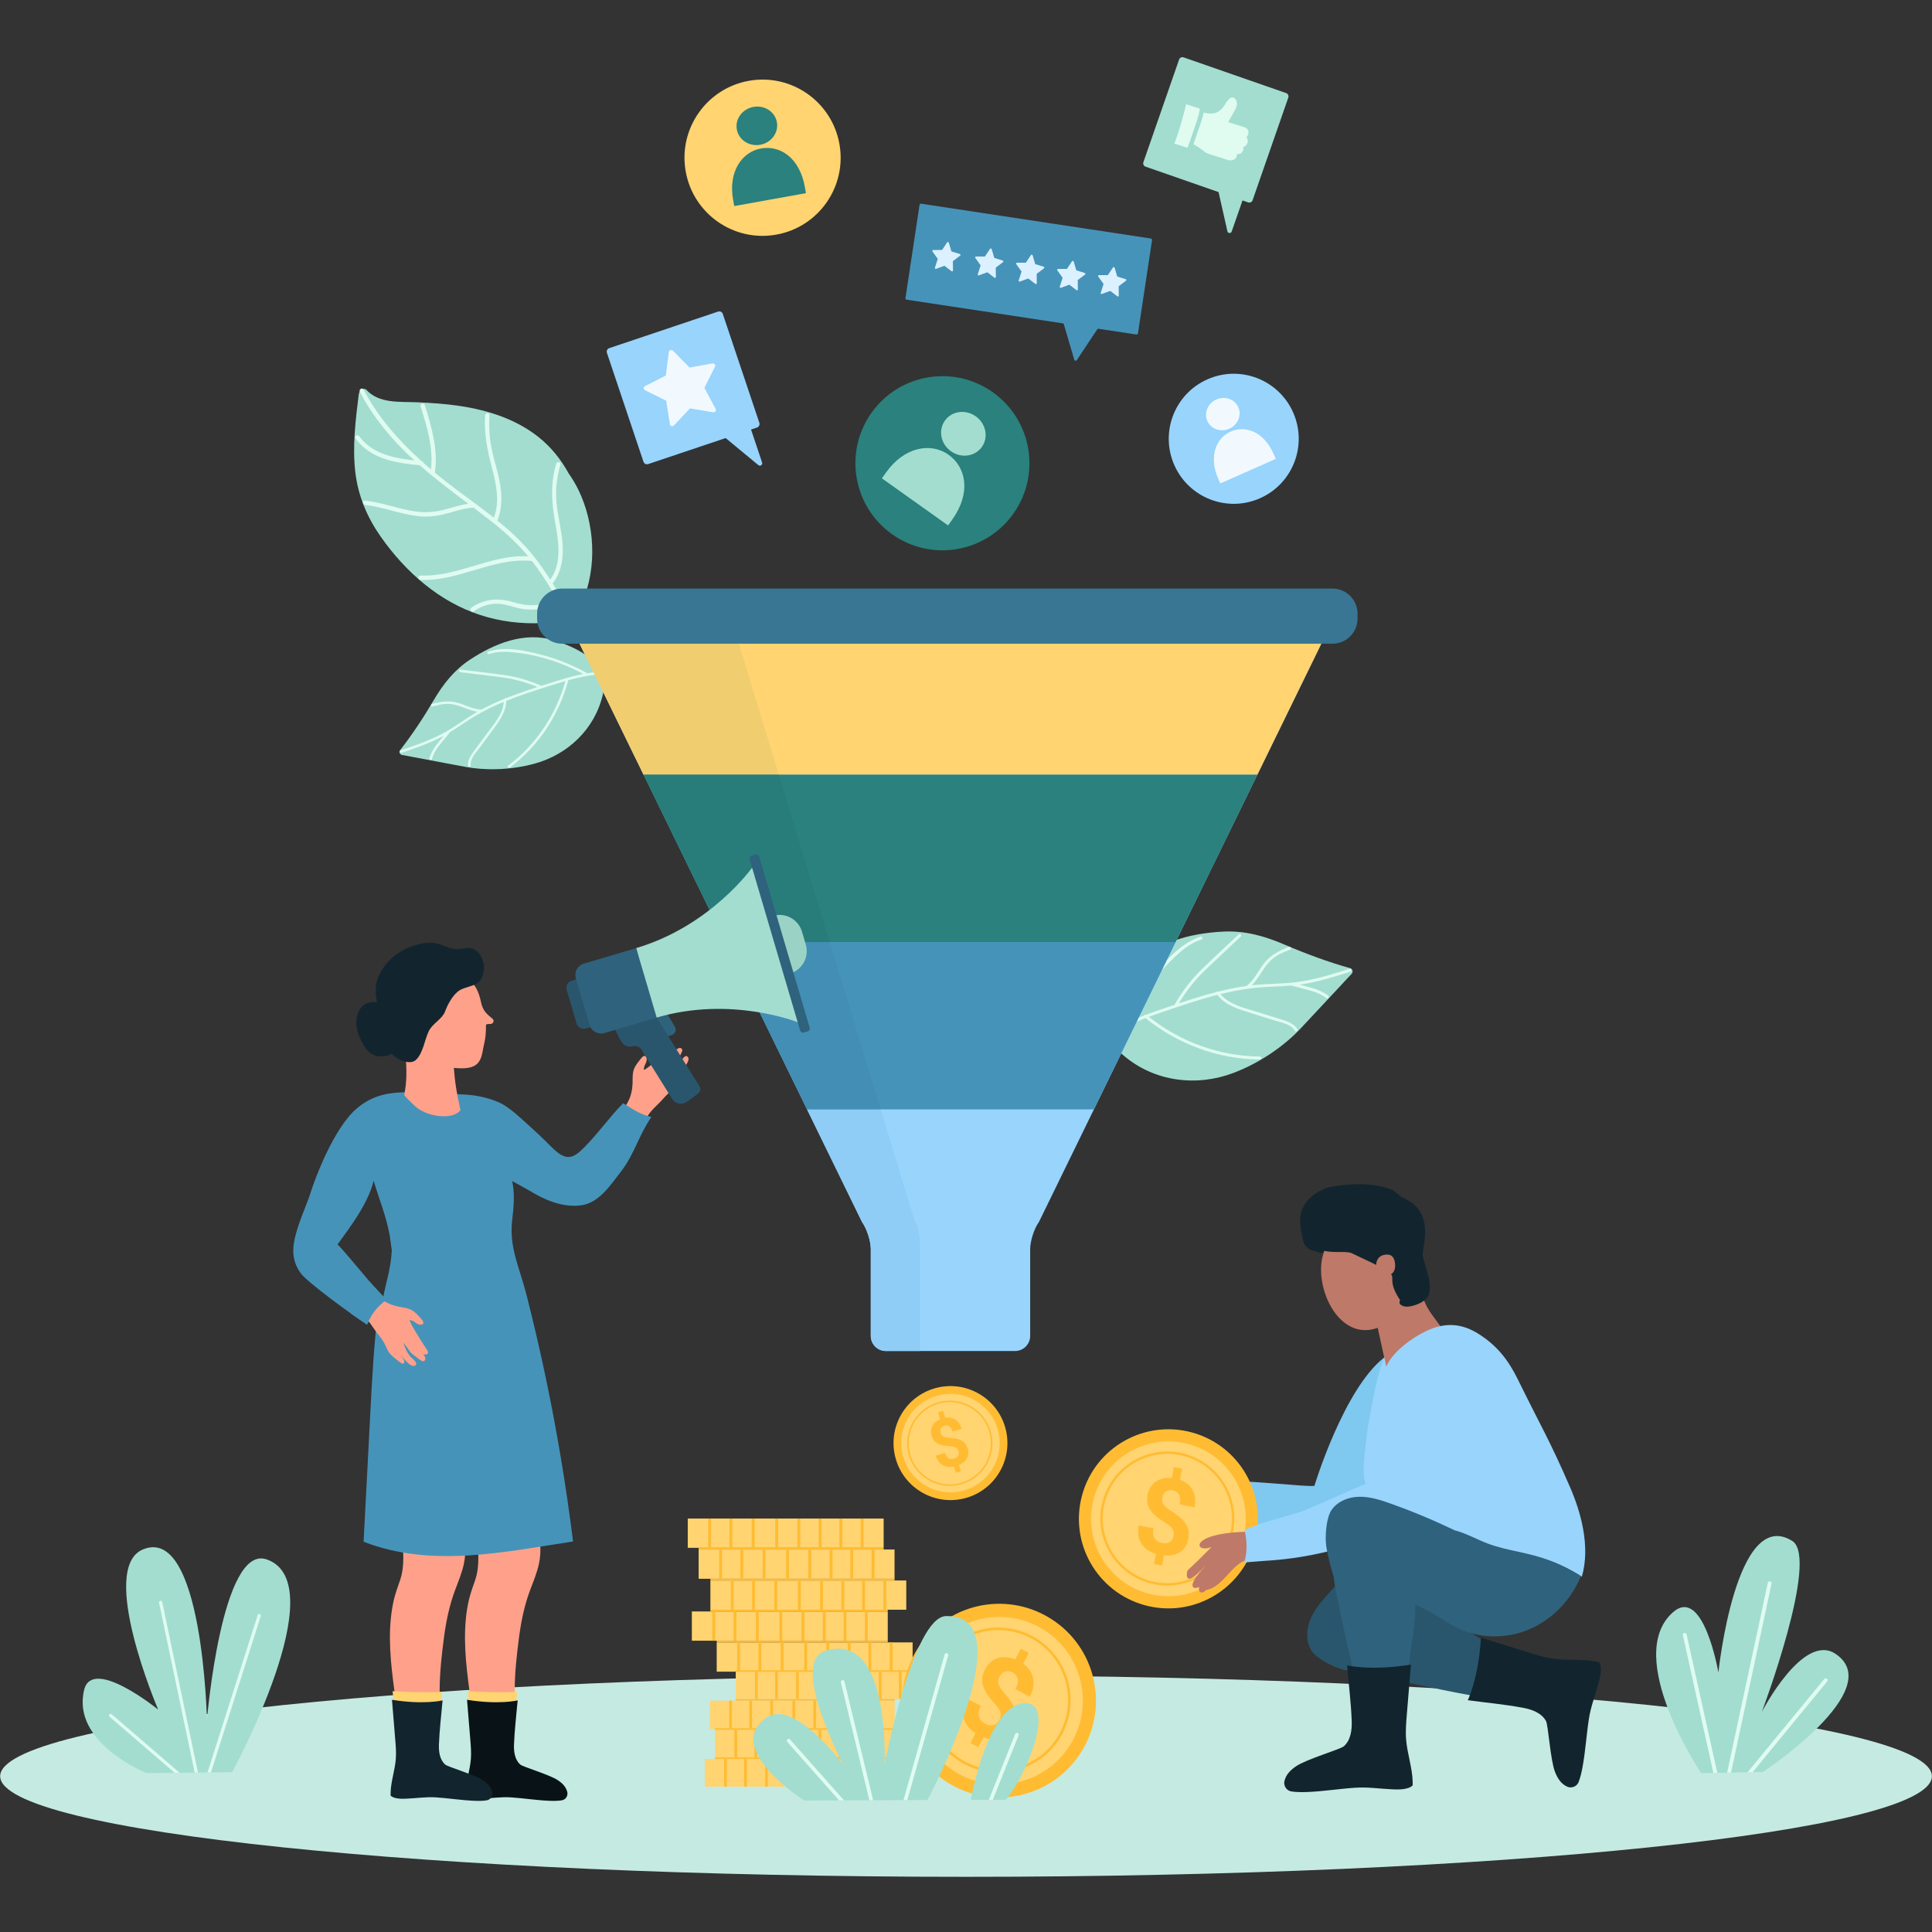 <svg xmlns="http://www.w3.org/2000/svg" xmlns:xlink="http://www.w3.org/1999/xlink" width="500" viewBox="0 0 375 375" height="500" preserveAspectRatio="xMidYMid meet"><rect x="0" y="0" width="375" height="375" fill="#333333" stroke="none"/><defs><clipPath id="c26fb13226"><path d="M 0.031 325 L 374.977 325 L 374.977 364.266 L 0.031 364.266 Z M 0.031 325 " clip-rule="nonzero"></path></clipPath><clipPath id="5745744b46"><path d="M 221 11.016 L 251 11.016 L 251 46 L 221 46 Z M 221 11.016 " clip-rule="nonzero"></path></clipPath></defs><g clip-path="url(#c26fb13226)"><path fill="#c5eae2" d="M 0.031 344.762 C 0.031 355.551 83.965 364.289 187.5 364.289 C 291.039 364.289 374.977 355.551 374.977 344.762 C 374.977 333.977 291.039 325.23 187.5 325.23 C 83.965 325.23 0.031 333.977 0.031 344.762 " fill-opacity="1" fill-rule="nonzero"></path></g><path fill="#a2ddd0" d="M 330.211 344.164 C 330.211 344.164 314.996 321.609 324.691 312.965 C 330.637 307.664 333.539 324.633 333.539 324.633 C 333.539 324.633 336.91 292.258 347.867 299.09 C 353.219 302.426 341.969 332.285 341.969 332.285 C 341.969 332.285 349.969 316.762 356.293 321.023 C 366.5 327.906 342.18 343.938 342.18 343.938 L 330.211 344.164 " fill-opacity="1" fill-rule="nonzero"></path><path fill="#e0fbf0" d="M 335.996 344.055 L 343.859 307.383 C 343.906 307.184 343.773 306.984 343.57 306.934 C 343.371 306.898 343.172 307.023 343.129 307.227 L 335.23 344.066 L 335.996 344.055 " fill-opacity="1" fill-rule="nonzero"></path><path fill="#e0fbf0" d="M 340.184 343.98 L 354.66 326.367 C 354.793 326.207 354.773 325.977 354.609 325.848 C 354.449 325.711 354.211 325.734 354.086 325.895 L 339.195 344 L 340.184 343.98 " fill-opacity="1" fill-rule="nonzero"></path><path fill="#e0fbf0" d="M 333.324 344.109 L 327.371 317.242 C 327.328 317.039 327.133 316.914 326.926 316.957 C 326.723 316.996 326.594 317.199 326.645 317.406 L 332.562 344.121 L 333.324 344.109 " fill-opacity="1" fill-rule="nonzero"></path><path fill="#a2ddd0" d="M 45.059 343.973 C 45.059 343.973 65.055 307.348 51.781 302.684 C 43.016 299.605 40.164 333.867 40.164 333.867 C 40.164 333.867 39.379 295.883 27.746 300.742 C 18.961 304.406 30.695 331.824 30.695 331.824 C 30.695 331.824 17.949 321.48 16.34 327.98 C 13.785 338.305 28.453 344.164 28.453 344.164 L 45.059 343.973 " fill-opacity="1" fill-rule="nonzero"></path><path fill="#e0fbf0" d="M 40.949 344.023 L 50.621 313.668 C 50.676 313.5 50.586 313.324 50.418 313.27 C 50.25 313.219 50.07 313.305 50.02 313.473 L 40.273 344.031 L 40.949 344.023 " fill-opacity="1" fill-rule="nonzero"></path><path fill="#e0fbf0" d="M 38.43 344.051 L 31.492 310.961 C 31.457 310.789 31.285 310.68 31.117 310.715 C 30.945 310.75 30.836 310.922 30.871 311.09 L 37.781 344.055 L 38.43 344.051 " fill-opacity="1" fill-rule="nonzero"></path><path fill="#e0fbf0" d="M 34.859 344.094 L 21.684 332.738 C 21.547 332.625 21.348 332.641 21.234 332.773 C 21.121 332.906 21.133 333.109 21.266 333.219 L 33.898 344.102 L 34.859 344.094 " fill-opacity="1" fill-rule="nonzero"></path><path fill="#98d4fc" d="M 139.391 60.473 L 118.254 67.574 C 117.879 67.699 117.676 68.105 117.801 68.48 L 124.898 89.629 C 125.023 90.008 125.434 90.207 125.809 90.078 L 140.848 85.027 L 147.195 90.277 C 147.555 90.57 148.07 90.215 147.926 89.777 L 145.777 83.371 L 146.938 82.984 C 147.312 82.852 147.516 82.449 147.391 82.07 L 140.293 60.922 C 140.168 60.547 139.762 60.348 139.391 60.473 " fill-opacity="1" fill-rule="nonzero"></path><path fill="#f1f9ff" d="M 138.301 70.543 L 133.836 71.344 L 130.605 68.047 C 130.363 67.801 129.867 67.969 129.82 68.312 L 129.234 72.887 L 125.191 74.949 C 124.859 75.117 124.855 75.578 125.184 75.738 L 129.309 77.77 L 130.031 82.355 C 130.09 82.727 130.555 82.852 130.812 82.578 L 133.934 79.266 L 138.422 80.023 C 138.785 80.086 139.086 79.703 138.906 79.375 L 136.723 75.277 L 138.785 71.172 C 138.949 70.844 138.668 70.48 138.301 70.543 " fill-opacity="1" fill-rule="nonzero"></path><g clip-path="url(#5745744b46)"><path fill="#a2ddd0" d="M 249.645 18.07 L 229.727 11.133 C 229.375 11.008 228.984 11.195 228.863 11.551 L 221.93 31.484 C 221.809 31.836 221.996 32.227 222.352 32.348 L 236.523 37.285 L 238.238 44.891 C 238.336 45.316 238.926 45.355 239.07 44.941 L 241.172 38.906 L 242.262 39.285 C 242.621 39.406 243.004 39.219 243.129 38.863 L 250.059 18.938 C 250.18 18.582 250 18.191 249.645 18.07 " fill-opacity="1" fill-rule="nonzero"></path></g><path fill="#e0fbf0" d="M 229.121 24.367 C 228.777 25.555 228.395 26.73 227.938 27.875 L 230.492 28.684 C 230.879 27.656 231.242 26.617 231.594 25.574 C 232.086 24.102 232.676 22.625 232.895 21.078 L 230.211 20.23 C 229.914 21.629 229.512 23 229.121 24.367 " fill-opacity="1" fill-rule="nonzero"></path><path fill="#e0fbf0" d="M 242.105 27.816 L 242.156 27.652 L 242.188 27.551 L 242.188 27.531 L 242.203 27.426 L 242.207 27.344 L 242.203 27.324 L 242.203 27.246 L 242.199 27.242 C 242.18 27.02 242.082 26.805 241.926 26.641 C 242.066 26.523 242.18 26.363 242.234 26.172 L 242.289 26.012 L 242.316 25.906 L 242.32 25.887 L 242.332 25.805 L 242.332 25.781 L 242.336 25.703 L 242.336 25.676 L 242.332 25.598 L 242.328 25.598 C 242.289 25.203 242.023 24.852 241.625 24.727 L 238.598 23.773 L 238.398 23.73 L 239.809 21.16 L 239.855 21.074 C 239.988 20.809 240.074 20.516 240.086 20.215 C 240.102 19.715 239.938 19.211 239.449 18.973 C 239.121 18.809 238.793 18.992 238.551 19.219 C 238.379 19.387 238.23 19.582 238.094 19.777 L 237.996 19.938 C 237.871 20.152 237.738 20.352 237.602 20.539 C 236.906 21.508 236.281 21.922 235.379 22.004 L 235.363 22.012 C 234.789 22.066 234.211 22 233.652 21.844 C 233.363 23.102 232.898 24.332 232.488 25.547 C 232.207 26.367 231.938 27.188 231.645 28 C 232.363 28.363 233.023 28.828 233.652 29.34 C 233.953 29.586 234.297 29.773 234.676 29.895 L 236.445 30.453 L 236.449 30.457 L 236.562 30.496 L 238.344 31.059 C 238.754 31.191 239.207 31.156 239.578 30.945 C 239.914 30.754 240.012 30.531 240.055 30.309 L 240.059 30.273 L 240.074 30.188 L 240.074 30.027 L 240.066 29.945 L 240.059 29.922 L 240.059 29.91 C 240.594 29.996 241.129 29.688 241.297 29.152 L 241.328 29.027 L 241.332 28.996 L 241.34 28.91 L 241.348 28.871 L 241.348 28.789 L 241.344 28.75 L 241.336 28.66 L 241.332 28.641 L 241.305 28.512 C 241.668 28.449 241.988 28.195 242.105 27.816 " fill-opacity="1" fill-rule="nonzero"></path><path fill="#4693b9" d="M 178.484 39.773 L 175.75 57.852 C 175.727 58.004 175.832 58.148 175.98 58.168 L 206.273 62.758 C 206.379 62.773 206.465 62.855 206.496 62.957 L 208.516 69.82 C 208.582 70.047 208.883 70.094 209.008 69.895 L 212.969 63.934 C 213.027 63.848 213.133 63.797 213.238 63.816 L 220.562 64.926 C 220.715 64.945 220.852 64.844 220.879 64.691 L 223.609 46.613 C 223.633 46.457 223.531 46.316 223.379 46.293 L 178.797 39.539 C 178.648 39.516 178.508 39.625 178.484 39.773 " fill-opacity="1" fill-rule="nonzero"></path><path fill="#dbf1ff" d="M 218.496 54.188 L 216.855 53.676 L 216.344 51.953 C 216.301 51.824 216.105 51.797 216.031 51.91 L 215.031 53.402 L 213.312 53.402 C 213.168 53.402 213.09 53.566 213.172 53.68 L 214.203 55.117 L 213.648 56.848 C 213.602 56.988 213.738 57.113 213.871 57.062 L 215.5 56.461 L 216.879 57.52 C 216.992 57.602 217.16 57.527 217.156 57.383 L 217.137 55.562 L 218.551 54.492 C 218.664 54.406 218.633 54.23 218.496 54.188 " fill-opacity="1" fill-rule="nonzero"></path><path fill="#dbf1ff" d="M 210.551 52.984 L 208.91 52.473 L 208.398 50.75 C 208.363 50.625 208.16 50.59 208.086 50.707 L 207.09 52.199 L 205.367 52.199 C 205.223 52.199 205.145 52.363 205.227 52.477 L 206.258 53.914 L 205.703 55.645 C 205.66 55.781 205.793 55.91 205.926 55.863 L 207.559 55.254 L 208.934 56.316 C 209.051 56.402 209.215 56.32 209.215 56.176 L 209.191 54.359 L 210.605 53.289 C 210.719 53.207 210.688 53.027 210.551 52.984 " fill-opacity="1" fill-rule="nonzero"></path><path fill="#dbf1ff" d="M 202.578 51.777 L 200.934 51.266 L 200.426 49.543 C 200.383 49.414 200.191 49.383 200.113 49.496 L 199.117 50.992 L 197.395 50.992 C 197.254 50.992 197.168 51.152 197.254 51.27 L 198.285 52.707 L 197.73 54.438 C 197.688 54.578 197.816 54.699 197.953 54.652 L 199.582 54.051 L 200.965 55.105 C 201.074 55.195 201.242 55.113 201.242 54.965 L 201.219 53.152 L 202.633 52.082 C 202.746 51.996 202.715 51.82 202.578 51.777 " fill-opacity="1" fill-rule="nonzero"></path><path fill="#dbf1ff" d="M 194.633 50.574 L 192.992 50.062 L 192.48 48.34 C 192.445 48.211 192.246 48.18 192.168 48.293 L 191.172 49.789 L 189.449 49.789 C 189.309 49.789 189.227 49.949 189.309 50.062 L 190.34 51.504 L 189.785 53.234 C 189.742 53.371 189.875 53.5 190.008 53.449 L 191.641 52.848 L 193.02 53.906 C 193.133 53.988 193.297 53.91 193.297 53.766 L 193.273 51.949 L 194.688 50.875 C 194.801 50.793 194.77 50.617 194.633 50.574 " fill-opacity="1" fill-rule="nonzero"></path><path fill="#dbf1ff" d="M 186.316 49.312 L 184.668 48.801 L 184.156 47.078 C 184.117 46.949 183.922 46.922 183.852 47.031 L 182.852 48.523 L 181.125 48.527 C 180.988 48.523 180.906 48.688 180.988 48.801 L 182.02 50.246 L 181.465 51.973 C 181.418 52.113 181.555 52.238 181.691 52.188 L 183.316 51.586 L 184.695 52.641 C 184.809 52.727 184.98 52.648 184.973 52.504 L 184.953 50.688 L 186.367 49.613 C 186.48 49.531 186.449 49.352 186.316 49.312 " fill-opacity="1" fill-rule="nonzero"></path><path fill="#ffd471" d="M 162.93 27.934 C 164.41 36.18 158.938 44.059 150.695 45.539 C 142.461 47.027 134.578 41.551 133.098 33.297 C 131.617 25.059 137.098 17.176 145.332 15.688 C 153.574 14.207 161.449 19.695 162.93 27.934 " fill-opacity="1" fill-rule="nonzero"></path><path fill="#2a817d" d="M 156.438 37.492 L 156.219 36.277 C 155.195 30.555 151.359 28.156 147.691 28.82 C 144.027 29.484 141.312 33.305 142.297 38.781 L 142.516 39.996 L 156.438 37.492 " fill-opacity="1" fill-rule="nonzero"></path><path fill="#2a817d" d="M 146.242 20.75 C 148.395 20.367 150.434 21.691 150.793 23.719 C 151.16 25.754 149.707 27.715 147.566 28.098 C 145.414 28.484 143.375 27.152 143.016 25.125 C 142.645 23.09 144.098 21.137 146.242 20.75 " fill-opacity="1" fill-rule="nonzero"></path><path fill="#2a817d" d="M 196.691 99.711 C 191.285 107.316 180.746 109.102 173.145 103.688 C 165.539 98.285 163.75 87.73 169.16 80.117 C 174.562 72.516 185.105 70.73 192.707 76.137 C 200.316 81.547 202.094 92.102 196.691 99.711 " fill-opacity="1" fill-rule="nonzero"></path><path fill="#a2ddd0" d="M 184.023 101.988 L 184.824 100.867 C 188.574 95.582 187.488 90.66 184.102 88.258 C 180.715 85.852 175.562 86.664 171.969 91.723 L 171.172 92.844 L 184.023 101.988 " fill-opacity="1" fill-rule="nonzero"></path><path fill="#a2ddd0" d="M 189.395 80.809 C 191.375 82.219 191.914 84.879 190.582 86.75 C 189.25 88.629 186.555 89 184.582 87.59 C 182.594 86.18 182.066 83.516 183.398 81.648 C 184.727 79.762 187.41 79.398 189.395 80.809 " fill-opacity="1" fill-rule="nonzero"></path><path fill="#98d4fc" d="M 251 80.059 C 253.82 86.43 250.945 93.883 244.574 96.707 C 238.207 99.531 230.754 96.656 227.934 90.277 C 225.117 83.906 227.992 76.449 234.359 73.629 C 240.73 70.801 248.18 73.688 251 80.059 " fill-opacity="1" fill-rule="nonzero"></path><path fill="#f1f9ff" d="M 247.633 89.066 L 247.219 88.125 C 245.258 83.699 241.688 82.52 238.852 83.777 C 236.02 85.039 234.574 88.66 236.453 92.898 L 236.867 93.836 L 247.633 89.066 " fill-opacity="1" fill-rule="nonzero"></path><path fill="#f1f9ff" d="M 236.09 77.539 C 237.75 76.805 239.66 77.477 240.359 79.043 C 241.051 80.613 240.266 82.484 238.605 83.219 C 236.945 83.957 235.035 83.281 234.34 81.711 C 233.641 80.141 234.43 78.277 236.09 77.539 " fill-opacity="1" fill-rule="nonzero"></path><path fill="#a2ddd0" d="M 237.43 180.824 C 230.949 181.152 223.684 182.875 219.48 188.691 C 216.07 193.41 212.617 200.176 217.977 204.781 C 224.102 210.059 232.34 210.922 239.348 208.277 C 245.168 206.082 249.73 202.527 252.465 199.613 C 255.762 196.086 259.059 192.547 262.359 189.012 C 262.668 188.684 262.547 188.062 262.121 187.945 C 257.754 186.707 253.52 185.145 249.328 183.348 C 245.434 181.672 241.641 180.613 237.43 180.824 " fill-opacity="1" fill-rule="nonzero"></path><path fill="#e0fbf0" d="M 262.07 188.621 C 259.09 189.551 256.094 190.5 253.016 191.012 C 252.758 191.059 252.5 191.086 252.246 191.121 C 253.109 191.336 253.969 191.551 254.82 191.797 C 255.895 192.117 256.91 192.578 257.797 193.262 C 258.09 193.5 257.781 193.996 257.488 193.766 C 256.609 193.074 255.621 192.633 254.551 192.328 C 253.316 191.969 252.062 191.68 250.82 191.363 L 250.691 191.297 C 248.461 191.488 246.227 191.496 243.992 191.703 C 241.59 191.93 239.23 192.375 236.895 192.953 C 238.637 195.078 241.758 195.699 244.254 196.48 C 245.77 196.953 247.285 197.426 248.797 197.902 C 249.961 198.27 251.16 198.664 251.82 199.77 C 252.012 200.094 251.488 200.359 251.305 200.039 C 250.527 198.727 248.574 198.449 247.234 198.027 C 245.676 197.543 244.121 197.051 242.566 196.559 C 240.266 195.84 237.801 195.09 236.289 193.102 C 232.887 193.973 229.551 195.105 226.234 196.234 C 225.148 196.605 224.055 196.98 222.973 197.375 C 229.141 202.223 236.668 204.996 244.535 205.07 C 244.91 205.078 244.883 205.66 244.508 205.652 C 236.414 205.582 228.633 202.676 222.34 197.613 C 220.137 198.449 217.98 199.406 215.977 200.676 C 215.66 200.871 215.391 200.359 215.703 200.16 C 216.445 199.688 217.203 199.266 217.98 198.867 L 218 198.812 C 219.574 195.355 221.582 192.125 224.004 189.199 C 226.418 186.27 229.355 182.988 233.059 181.785 C 233.414 181.672 233.535 182.242 233.188 182.359 C 231.207 182.996 229.582 184.293 228.09 185.695 C 226.746 186.949 225.492 188.285 224.332 189.707 C 222.137 192.387 220.285 195.332 218.801 198.465 C 219.891 197.949 221.008 197.488 222.133 197.07 C 222.199 196.969 222.312 196.914 222.422 196.961 C 223.027 196.734 223.629 196.516 224.238 196.305 C 225.48 195.883 226.73 195.449 227.977 195.027 C 229.43 192.461 231.16 190.18 233.281 188.121 C 235.629 185.836 238.047 183.613 240.426 181.367 C 240.695 181.105 241.098 181.535 240.828 181.785 C 238.52 183.969 236.195 186.121 233.914 188.32 C 231.906 190.254 230.234 192.363 228.816 194.746 C 230.297 194.25 231.773 193.781 233.266 193.34 C 234.199 193.062 235.145 192.801 236.086 192.559 C 236.164 192.449 236.34 192.398 236.48 192.461 C 238.285 192.004 240.113 191.629 241.957 191.367 L 241.977 191.348 C 243.477 190.18 244.234 188.402 245.391 186.938 C 246.637 185.359 248.293 184.527 250.125 183.801 C 250.469 183.656 250.746 184.176 250.395 184.316 C 249.477 184.684 248.543 185.047 247.707 185.586 C 246.863 186.129 246.164 186.844 245.578 187.66 C 244.715 188.855 244.02 190.195 242.973 191.238 C 245.848 190.922 248.742 191 251.609 190.629 C 255.148 190.184 258.559 189.109 261.949 188.047 C 262.305 187.938 262.43 188.512 262.07 188.621 " fill-opacity="1" fill-rule="nonzero"></path><path fill="#a2ddd0" d="M 84.188 135.898 C 82.191 139.297 80.031 142.562 77.621 145.656 C 77.383 145.965 77.621 146.449 78.004 146.527 C 82.109 147.297 86.215 148.078 90.312 148.848 C 93.715 149.484 98.715 149.629 103.895 148.184 C 110.133 146.438 115.434 141.613 117.012 134.797 C 118.391 128.844 112.523 125.895 107.738 124.352 C 101.836 122.445 95.887 124.965 91.199 128.055 C 88.16 130.059 86.051 132.742 84.188 135.898 " fill-opacity="1" fill-rule="nonzero"></path><path fill="#e0fbf0" d="M 78.004 146.102 C 80.555 145.234 83.125 144.355 85.535 143.133 C 85.738 143.035 85.938 142.926 86.129 142.82 C 85.637 143.41 85.145 144 84.684 144.609 C 84.094 145.383 83.621 146.219 83.352 147.152 C 83.27 147.469 83.734 147.656 83.824 147.348 C 84.09 146.414 84.555 145.598 85.137 144.84 C 85.82 143.961 86.547 143.117 87.242 142.258 L 87.301 142.145 C 88.953 141.137 90.52 139.996 92.188 139 C 93.977 137.926 95.852 137.031 97.773 136.238 C 97.645 138.613 95.781 140.645 94.441 142.465 C 93.629 143.57 92.816 144.676 92 145.781 C 91.379 146.633 90.742 147.523 90.852 148.625 C 90.879 148.949 91.379 148.879 91.348 148.551 C 91.219 147.242 92.434 146.047 93.152 145.066 C 93.988 143.934 94.824 142.797 95.66 141.656 C 96.895 139.98 98.23 138.188 98.273 136.035 C 101.09 134.898 104 133.977 106.879 133.07 C 107.832 132.766 108.781 132.473 109.742 132.199 C 107.914 138.727 104.086 144.52 98.637 148.598 C 98.379 148.797 98.695 149.184 98.953 148.992 C 104.562 144.797 108.496 138.785 110.305 132.035 C 112.27 131.488 114.262 131.055 116.305 130.91 C 116.629 130.887 116.555 130.391 116.23 130.414 C 115.473 130.465 114.727 130.559 113.984 130.68 L 113.945 130.652 C 111.078 129.051 108.027 127.82 104.844 127.02 C 101.66 126.215 97.938 125.43 94.738 126.488 C 94.43 126.59 94.637 127.051 94.949 126.949 C 96.648 126.383 98.441 126.457 100.199 126.668 C 101.777 126.852 103.34 127.145 104.871 127.543 C 107.777 128.285 110.57 129.395 113.199 130.82 C 112.18 131.02 111.172 131.27 110.168 131.551 C 110.074 131.516 109.965 131.535 109.91 131.621 C 109.375 131.773 108.844 131.934 108.312 132.098 C 107.223 132.434 106.137 132.77 105.051 133.117 C 102.723 132.074 100.352 131.371 97.82 131.016 C 95.016 130.625 92.199 130.312 89.383 129.965 C 89.062 129.922 89.004 130.426 89.32 130.469 C 92.043 130.805 94.766 131.117 97.484 131.48 C 99.871 131.801 102.117 132.418 104.316 133.348 C 103.039 133.766 101.762 134.191 100.5 134.648 C 99.707 134.938 98.914 135.234 98.133 135.547 C 98.023 135.516 97.875 135.562 97.809 135.68 C 96.316 136.289 94.852 136.957 93.43 137.723 L 93.41 137.719 C 91.762 137.672 90.328 136.816 88.773 136.391 C 87.098 135.934 85.52 136.195 83.871 136.625 C 83.559 136.707 83.629 137.203 83.941 137.121 C 84.773 136.906 85.605 136.688 86.465 136.637 C 87.336 136.582 88.188 136.719 89.008 136.984 C 90.223 137.379 91.391 137.961 92.656 138.152 C 90.492 139.402 88.512 140.934 86.324 142.152 C 83.629 143.648 80.699 144.648 77.797 145.641 C 77.488 145.75 77.695 146.207 78.004 146.102 " fill-opacity="1" fill-rule="nonzero"></path><path fill="#a2ddd0" d="M 93.223 119.375 C 97.035 120.617 101.125 121.141 105.254 120.934 C 108.426 120.773 111.336 120.746 112.91 117.145 C 116.074 109.922 115.332 101.473 112.32 95.184 C 111.746 93.992 111.074 92.898 110.352 91.848 C 108.871 89.156 106.949 86.773 104.594 84.887 C 100.219 81.387 94.824 79.637 89.266 78.801 C 86.52 78.387 83.727 78.195 80.922 78.082 C 77.516 77.945 73.621 78.348 71.16 75.715 C 70.613 75.125 69.73 75.73 69.633 76.52 C 69.008 81.551 68.395 86.664 68.957 91.574 C 69.5 96.312 71.312 100.469 73.855 104.102 C 78.711 111.043 85.285 116.809 93.223 119.375 " fill-opacity="1" fill-rule="nonzero"></path><path fill="#e0fbf0" d="M 91.488 117.949 C 93.812 116.305 96.574 116 99.266 116.777 C 100.785 117.211 102.199 117.57 103.801 117.465 C 105.336 117.367 106.836 116.98 108.312 116.586 C 106.797 114 105.215 111.445 103.383 109.066 L 103.238 108.883 C 99.352 108.488 95.672 109.59 91.992 110.684 C 88.602 111.695 85.207 112.711 81.641 112.559 C 81.09 112.539 81.078 111.691 81.629 111.707 C 85.195 111.859 88.59 110.848 91.977 109.84 C 95.434 108.809 98.883 107.777 102.516 107.98 C 100.238 105.242 97.586 102.887 94.762 100.711 C 93.812 99.98 92.852 99.254 91.898 98.531 C 89.891 98.637 88.031 99.359 86.102 99.836 C 84.422 100.25 82.742 100.375 81.012 100.168 C 77.562 99.766 74.312 98.395 70.859 98.012 C 70.328 97.945 70.309 97.098 70.855 97.164 C 74.238 97.543 77.426 98.832 80.801 99.293 C 82.781 99.559 84.656 99.363 86.578 98.832 C 88.016 98.438 89.434 97.984 90.898 97.777 C 87.695 95.375 84.496 92.969 81.492 90.32 C 76.875 89.871 71.941 89.125 69.016 85.117 C 68.695 84.676 69.422 84.234 69.738 84.676 C 72.242 88.098 76.441 88.93 80.422 89.363 C 79.297 88.348 78.211 87.281 77.16 86.168 C 74.293 83.121 71.781 79.77 69.848 76.059 C 69.59 75.582 70.32 75.133 70.57 75.621 C 73.367 80.98 77.371 85.496 81.832 89.512 C 82.043 89.535 82.164 89.688 82.211 89.855 C 82.684 90.273 83.164 90.688 83.645 91.094 C 83.797 89.816 83.781 88.531 83.652 87.262 C 83.359 84.414 82.492 81.602 81.641 78.883 C 81.48 78.363 82.301 78.129 82.461 78.648 C 83.777 82.887 85.07 87.27 84.406 91.734 C 84.785 92.055 85.168 92.359 85.551 92.676 C 87.719 94.43 89.988 96.066 92.238 97.734 L 92.285 97.762 C 93.484 98.656 94.684 99.559 95.852 100.484 C 97.059 97.371 96.312 93.996 95.496 90.867 C 94.602 87.465 93.926 84.164 94.16 80.621 C 94.195 80.078 95.043 80.066 95.004 80.613 C 94.879 82.586 94.961 84.566 95.316 86.512 C 95.66 88.414 96.242 90.258 96.688 92.133 C 97.391 95.086 97.715 98.164 96.539 101.039 C 98.996 103.031 101.316 105.156 103.324 107.633 C 104.582 109.18 105.723 110.812 106.801 112.492 C 109.133 109.285 108.402 105.027 107.746 101.363 C 107.043 97.508 106.828 93.809 107.953 90 C 108.109 89.477 108.93 89.68 108.781 90.207 C 108.16 92.277 107.871 94.414 107.953 96.574 C 108.051 98.945 108.629 101.258 108.98 103.594 C 109.48 106.91 109.414 110.5 107.281 113.238 C 108.457 115.121 109.562 117.043 110.668 118.965 C 110.93 119.434 110.211 119.883 109.941 119.41 C 109.547 118.715 109.152 118.031 108.754 117.348 C 106.055 118.066 103.273 118.727 100.504 118.016 C 99.016 117.637 97.641 117.102 96.074 117.191 C 94.57 117.266 93.156 117.801 91.93 118.672 C 91.484 118.984 91.047 118.258 91.488 117.949 " fill-opacity="1" fill-rule="nonzero"></path><path fill="#98d4fc" d="M 110.578 116.117 C 108.973 116.117 108.426 117.188 109.359 118.492 L 167.316 237.184 C 168.254 238.488 169.02 240.871 169.02 242.477 L 169.02 259.312 C 169.02 260.914 170.332 262.23 171.938 262.23 L 197.039 262.23 C 198.641 262.23 199.957 260.914 199.957 259.312 L 199.957 242.477 C 199.957 240.871 200.719 238.488 201.656 237.184 L 259.613 118.492 C 260.547 117.188 260 116.117 258.395 116.117 L 110.578 116.117 " fill-opacity="1" fill-rule="nonzero"></path><path fill="#ffd471" d="M 259.613 118.492 C 260.547 117.188 260 116.117 258.395 116.117 L 110.578 116.117 C 108.973 116.117 108.426 117.188 109.359 118.492 L 124.918 150.359 L 244.051 150.359 L 259.613 118.492 " fill-opacity="1" fill-rule="nonzero"></path><path fill="#2a817d" d="M 244.051 150.359 L 124.918 150.359 L 140.781 182.848 L 228.191 182.848 L 244.051 150.359 " fill-opacity="1" fill-rule="nonzero"></path><path fill="#4693b9" d="M 140.781 182.848 L 156.645 215.328 L 212.328 215.328 L 228.191 182.848 L 140.781 182.848 " fill-opacity="1" fill-rule="nonzero"></path><path fill="#8fcdf6" d="M 178.562 262.23 L 171.938 262.23 C 170.332 262.23 169.02 260.914 169.02 259.312 L 169.02 242.477 C 169.02 240.871 168.254 238.488 167.316 237.184 L 156.645 215.328 L 170.938 215.328 L 177.59 237.184 C 178.523 238.488 178.562 240.871 178.562 242.477 L 178.562 262.23 " fill-opacity="1" fill-rule="nonzero"></path><path fill="#f0cd6f" d="M 151.152 150.359 L 124.918 150.359 L 109.359 118.492 C 109.051 118.062 108.902 117.656 108.902 117.305 C 108.902 116.598 109.504 116.117 110.578 116.117 L 140.727 116.117 L 151.152 150.359 " fill-opacity="1" fill-rule="nonzero"></path><path fill="#287d7a" d="M 161.043 182.848 L 140.781 182.848 L 124.918 150.359 L 151.152 150.359 L 161.043 182.848 " fill-opacity="1" fill-rule="nonzero"></path><path fill="#428eb5" d="M 170.938 215.328 L 156.645 215.328 L 140.785 182.848 L 161.043 182.848 L 170.938 215.328 " fill-opacity="1" fill-rule="nonzero"></path><path fill="#387694" d="M 263.5 120.078 C 263.5 122.754 261.309 124.945 258.637 124.945 L 109.121 124.945 C 106.445 124.945 104.254 122.754 104.254 120.078 L 104.254 119.102 C 104.254 116.426 106.445 114.238 109.121 114.238 L 258.637 114.238 C 261.309 114.238 263.5 116.426 263.5 119.102 L 263.5 120.078 " fill-opacity="1" fill-rule="nonzero"></path><path fill="#29566d" d="M 253.98 315.363 C 254.551 313.223 255.965 311.441 257.406 309.816 C 260.387 306.449 263.594 303.273 266.926 300.246 L 289.473 300.246 C 288.773 302.016 287.793 303.684 286.543 305.121 C 285.445 306.395 284.145 307.41 282.785 308.387 C 281.371 309.398 279.992 310.418 278.688 311.574 C 278.367 311.859 278.043 312.152 277.734 312.449 C 281.07 313.609 284.824 316.848 288.031 318.414 L 286.965 329.305 C 284.246 328.953 269.387 325.875 266.801 325.023 C 266.801 325.023 262.777 324.625 260.574 324.043 C 258.816 323.574 255.535 321.957 254.543 320.367 C 253.609 318.883 253.543 317.02 253.98 315.363 " fill-opacity="1" fill-rule="nonzero"></path><path fill="#7fc8ef" d="M 229.699 287.145 C 243.906 287.27 252.828 288.625 255.121 288.406 C 255.168 288.27 260.824 269.598 268.684 263.477 C 274.062 266.949 271.863 282.102 271.863 282.102 C 271.223 283.719 270.332 286.266 269.629 287.863 C 269.031 289.23 268.75 289.77 267.477 290.543 C 266.117 291.371 264.578 291.797 263.047 292.172 C 261.336 292.59 259.668 293.031 258.039 293.723 C 256.418 294.41 254.816 295.148 253.172 295.785 C 251.531 296.418 248.695 297.156 246.938 297.305 C 245.211 297.445 229.648 294.125 229.648 293.961 C 229.648 291.926 229.699 287.145 229.699 287.145 " fill-opacity="1" fill-rule="nonzero"></path><path fill="#bf7968" d="M 227.941 286.441 C 228.219 286.09 228.371 285.887 228.672 285.312 C 228.887 284.906 229.672 283.43 229.961 283.168 C 230.16 282.992 230.477 282.852 230.723 283.008 C 230.988 283.164 231.031 283.512 231.027 283.797 C 231.012 284.203 230.875 284.59 230.703 284.945 C 230.574 285.219 230.117 286.648 229.742 287.809 C 231.961 288.527 234.941 288.648 230.582 289.949 C 230.68 290.461 233.543 289.094 233.879 290.898 C 234.191 291.188 234.965 291.844 233.711 292.695 C 235.98 293.703 227.918 297.125 227.215 292.258 C 227.238 290.254 225.52 290.57 227.941 286.441 " fill-opacity="1" fill-rule="nonzero"></path><path fill="#ffbc33" d="M 243.516 299.457 C 240.945 308.703 231.371 314.121 222.133 311.551 C 212.895 308.977 207.484 299.402 210.051 290.152 C 212.617 280.902 222.191 275.488 231.434 278.059 C 240.672 280.629 246.082 290.211 243.516 299.457 " fill-opacity="1" fill-rule="nonzero"></path><path fill="#ffd471" d="M 241.246 298.828 C 239.023 306.82 230.754 311.496 222.766 309.273 C 214.777 307.055 210.102 298.773 212.32 290.781 C 214.539 282.789 222.816 278.109 230.801 280.332 C 238.789 282.555 243.465 290.832 241.246 298.828 " fill-opacity="1" fill-rule="nonzero"></path><path fill="#ffbc33" d="M 227.789 298.168 C 227.895 297.625 227.832 297.164 227.594 296.781 C 227.355 296.406 226.898 296.012 226.234 295.598 C 225.57 295.188 225.008 294.793 224.535 294.43 C 224.062 294.055 223.676 293.66 223.371 293.238 C 223.062 292.82 222.855 292.355 222.738 291.844 C 222.625 291.336 222.629 290.758 222.754 290.109 C 222.973 288.996 223.508 288.148 224.359 287.574 C 225.215 287.008 226.242 286.773 227.449 286.883 L 227.859 284.77 L 229.445 285.074 L 229.027 287.227 C 230.16 287.617 230.98 288.289 231.48 289.223 C 231.984 290.16 232.109 291.273 231.855 292.562 L 228.992 292.008 C 229.148 291.211 229.102 290.586 228.852 290.129 C 228.605 289.676 228.203 289.391 227.66 289.281 C 227.117 289.176 226.664 289.246 226.309 289.496 C 225.945 289.75 225.715 290.145 225.617 290.684 C 225.516 291.184 225.586 291.613 225.816 291.973 C 226.043 292.34 226.523 292.754 227.25 293.227 C 227.977 293.695 228.566 294.121 229.016 294.508 C 229.473 294.883 229.836 295.285 230.117 295.707 C 230.402 296.129 230.586 296.582 230.684 297.066 C 230.781 297.559 230.773 298.105 230.652 298.711 C 230.434 299.828 229.91 300.668 229.066 301.238 C 228.234 301.793 227.188 302.023 225.934 301.906 L 225.551 303.883 L 223.977 303.57 L 224.363 301.609 C 223.035 301.199 222.082 300.512 221.5 299.555 C 220.922 298.586 220.754 297.43 221.02 296.074 L 223.883 296.637 C 223.73 297.426 223.797 298.062 224.09 298.555 C 224.379 299.047 224.879 299.363 225.578 299.5 C 226.156 299.613 226.645 299.551 227.039 299.309 C 227.441 299.07 227.684 298.688 227.789 298.168 " fill-opacity="1" fill-rule="nonzero"></path><path fill="#ffbc33" d="M 229.934 282.66 C 223.273 280.809 216.352 284.727 214.504 291.391 C 212.652 298.055 216.57 304.984 223.227 306.84 C 229.887 308.688 236.809 304.77 238.656 298.105 C 240.516 291.441 236.602 284.508 229.934 282.66 Z M 223.102 307.285 C 216.199 305.359 212.137 298.176 214.051 291.266 C 215.973 284.348 223.152 280.289 230.062 282.211 C 236.965 284.141 241.023 291.32 239.109 298.23 C 237.191 305.141 230.008 309.203 223.102 307.285 " fill-opacity="1" fill-rule="nonzero"></path><path fill="#bf7968" d="M 233.953 303.969 C 229.953 308.215 231.703 308.578 232.762 308.02 C 232.488 309.477 233.66 309.254 234.07 308.629 C 237.969 307.984 239.684 301.781 243.426 302.945 C 243.426 302.945 242.66 300.809 242.234 297.305 C 230.523 297.535 231.789 301.629 235.16 300.27 C 230.441 305.062 230.984 304.211 230.426 304.965 C 229.828 308.812 233.906 303.84 233.953 303.969 " fill-opacity="1" fill-rule="nonzero"></path><path fill="#bf7968" d="M 277.242 261.254 C 275.895 262.289 271.695 267.93 269.336 266.531 L 266.164 251.996 L 275.785 249.789 C 275.785 249.789 275.961 250.719 276.32 252.066 C 276.883 254.168 278.672 256.023 280.145 258.223 C 280.301 258.445 277.461 261.082 277.242 261.254 " fill-opacity="1" fill-rule="nonzero"></path><path fill="#bf7968" d="M 275.785 249.789 C 272.953 250.801 269.391 242.379 264.117 239.371 C 248.051 236.438 259.668 274.508 275.785 249.789 " fill-opacity="1" fill-rule="nonzero"></path><path fill="#12252e" d="M 256.031 243.117 C 255.25 242.762 254.324 242.758 253.68 242.137 C 253.176 241.648 252.93 240.961 252.797 240.273 C 252.441 238.336 252.031 236.645 252.715 234.832 C 253.734 232.156 256.664 230.691 258.094 230.414 C 261.293 229.809 265.891 229.406 269.816 230.773 C 270.844 231.133 271.461 232.117 272.457 232.555 C 278.859 235.355 275.875 242.34 276.168 243.758 C 276.676 246.191 278.113 249.031 277.281 251.402 C 276.867 252.582 274.734 253.48 273.398 253.605 C 272.613 253.676 272.102 253.488 271.707 253.105 C 271.617 252.863 271.609 252.594 271.762 252.359 C 267.641 246.137 274.707 249.012 262.672 243.395 C 261.559 242.664 259.09 243.324 256.996 242.762 C 257.035 242.949 256.777 243.242 256.074 243.152 L 256.031 243.117 " fill-opacity="1" fill-rule="nonzero"></path><path fill="#bf7968" d="M 270.785 245.355 C 270.879 246.461 270.469 247.402 269.359 247.512 C 268.359 247.621 267.395 247.008 267.172 245.922 C 266.941 244.836 267.559 243.816 268.539 243.598 C 270.312 243.191 270.684 244.297 270.785 245.355 " fill-opacity="1" fill-rule="nonzero"></path><path fill="#98d4fc" d="M 241.578 296.953 C 245.25 295.309 248.738 294.633 252.305 293.477 C 254.145 292.875 264.027 288.344 264.992 288.059 L 265.023 287.996 C 264.77 287.102 264.699 286.246 264.664 285.254 C 264.621 283.996 265.328 277.707 265.742 275.531 C 266.188 273.199 266.602 270.855 267.133 268.539 C 267.531 266.789 268.051 265.105 268.684 263.477 C 268.816 264.121 268.945 264.73 269.066 265.289 C 270.148 262.559 273.883 259.754 276.777 258.375 C 280.488 256.605 283.711 256.816 287.066 258.957 C 290.625 261.23 292.781 264.008 294.621 267.758 C 299.23 277.133 300.762 279.473 304.781 288.738 C 306.781 293.352 308.762 300.121 307.031 306.051 L 306.859 305.93 C 298.77 300.773 289.176 300.012 280.18 301.695 C 277.434 302.203 271.785 303.508 271.785 303.508 C 270.938 301.613 270.074 299.715 269.211 297.812 C 268.094 298.031 266.984 298.281 265.891 298.645 C 264.211 299.195 262.559 299.801 260.867 300.297 C 259.176 300.793 257.461 301.227 255.742 301.586 C 252.375 302.305 248.957 302.758 245.527 302.957 C 244.543 303.016 241.508 303.281 241.508 303.281 C 242.531 299.75 241.457 296.902 241.578 296.953 " fill-opacity="1" fill-rule="nonzero"></path><path fill="#2f627c" d="M 274.676 311.441 C 274.922 315.645 273.52 319.977 273.465 324.18 L 262.641 324.18 C 262.27 322.559 259.09 308.863 258.879 306.145 C 258.879 306.145 257.711 302.273 257.406 300.012 C 257.164 298.215 257.406 294.555 258.488 293.031 C 259.504 291.598 261.195 290.82 262.895 290.59 C 265.082 290.309 267.27 290.926 269.32 291.637 C 273.793 293.184 278.164 295.031 282.438 297.066 C 282.602 297.109 282.762 297.152 282.926 297.191 C 284.93 297.812 286.754 298.836 288.699 299.578 C 290.637 300.32 292.676 300.754 294.699 301.191 C 296.75 301.641 298.777 302.133 300.746 302.871 C 302.887 303.672 304.934 304.707 306.859 305.93 C 304.613 311.375 299.902 315.781 294.125 317.152 C 291.07 317.879 287.797 317.777 284.809 316.785 C 283.219 316.25 281.773 315.434 280.359 314.559 C 278.887 313.637 277.41 312.75 275.852 311.988 C 275.461 311.797 275.074 311.617 274.676 311.441 " fill-opacity="1" fill-rule="nonzero"></path><path fill="#12252e" d="M 249.281 345.84 C 249.539 344.465 250.504 343.543 251.582 342.82 C 253.66 341.414 260.156 339.559 260.852 338.941 C 262.176 337.746 262.422 335.812 262.367 334.102 C 262.238 330.477 261.773 326.848 261.469 323.25 C 261.469 323.25 266.039 324.359 273.863 323.102 C 273.863 323.102 273.332 329.57 273.062 332.805 C 272.938 334.383 272.797 335.969 272.918 337.555 C 273.023 338.941 273.32 340.312 273.605 341.676 C 273.883 343.031 274.156 344.402 274.199 345.789 C 274.207 346.043 274.199 346.543 274.199 346.543 C 273.34 347.426 271.293 347.352 270.332 347.312 C 267.898 347.207 265.562 346.836 263.109 346.992 C 259.957 347.199 256.832 347.711 253.672 347.832 C 252.59 347.867 251.555 347.863 250.578 347.707 C 249.32 347.371 249.211 346.207 249.281 345.84 " fill-opacity="1" fill-rule="nonzero"></path><path fill="#12252e" d="M 304.273 346.828 C 302.988 346.281 302.301 345.141 301.824 343.922 C 300.914 341.59 300.52 334.836 300.07 334.035 C 299.195 332.469 297.355 331.809 295.676 331.492 C 292.125 330.828 288.48 330.492 284.898 330.008 C 284.898 330.008 286.984 325.777 287.453 317.867 C 287.453 317.867 293.648 319.797 296.75 320.762 C 298.258 321.23 299.777 321.707 301.348 321.934 C 302.727 322.137 304.125 322.148 305.516 322.168 C 306.898 322.188 308.293 322.219 309.656 322.484 C 309.898 322.531 310.395 322.648 310.395 322.648 C 311.066 323.68 310.547 325.66 310.301 326.59 C 309.668 328.941 308.793 331.148 308.414 333.578 C 307.926 336.699 307.746 339.867 307.172 342.969 C 306.977 344.047 306.738 345.051 306.375 345.977 C 305.781 347.129 304.621 346.977 304.273 346.828 " fill-opacity="1" fill-rule="nonzero"></path><path fill="#ffd471" d="M 138.797 335.762 L 174.668 335.762 L 174.668 341.117 L 138.797 341.117 L 138.797 335.762 " fill-opacity="1" fill-rule="nonzero"></path><path fill="#ffbc33" d="M 170.469 335.762 L 171.004 335.762 L 171.004 341.117 L 170.469 341.117 L 170.469 335.762 " fill-opacity="1" fill-rule="nonzero"></path><path fill="#ffbc33" d="M 166.574 335.762 L 167.102 335.762 L 167.102 341.117 L 166.574 341.117 L 166.574 335.762 " fill-opacity="1" fill-rule="nonzero"></path><path fill="#ffbc33" d="M 162.785 335.762 L 163.309 335.762 L 163.309 341.117 L 162.785 341.117 L 162.785 335.762 " fill-opacity="1" fill-rule="nonzero"></path><path fill="#ffbc33" d="M 158.883 335.762 L 159.41 335.762 L 159.41 341.117 L 158.883 341.117 L 158.883 335.762 " fill-opacity="1" fill-rule="nonzero"></path><path fill="#ffbc33" d="M 154.82 335.762 L 155.352 335.762 L 155.352 341.117 L 154.82 341.117 L 154.82 335.762 " fill-opacity="1" fill-rule="nonzero"></path><path fill="#ffbc33" d="M 150.512 335.762 L 151.039 335.762 L 151.039 341.117 L 150.512 341.117 L 150.512 335.762 " fill-opacity="1" fill-rule="nonzero"></path><path fill="#ffbc33" d="M 146.441 335.762 L 146.969 335.762 L 146.969 341.117 L 146.441 341.117 L 146.441 335.762 " fill-opacity="1" fill-rule="nonzero"></path><path fill="#ffbc33" d="M 142.543 335.762 L 143.074 335.762 L 143.074 341.117 L 142.543 341.117 L 142.543 335.762 " fill-opacity="1" fill-rule="nonzero"></path><path fill="#ffd471" d="M 137.801 330.09 L 173.664 330.09 L 173.664 335.605 L 137.801 335.605 L 137.801 330.09 " fill-opacity="1" fill-rule="nonzero"></path><path fill="#ffbc33" d="M 169.473 330.09 L 170 330.09 L 170 335.449 L 169.473 335.449 L 169.473 330.09 " fill-opacity="1" fill-rule="nonzero"></path><path fill="#ffbc33" d="M 165.578 330.09 L 166.105 330.09 L 166.105 335.449 L 165.578 335.449 L 165.578 330.09 " fill-opacity="1" fill-rule="nonzero"></path><path fill="#ffbc33" d="M 161.781 330.09 L 162.305 330.09 L 162.305 335.449 L 161.781 335.449 L 161.781 330.09 " fill-opacity="1" fill-rule="nonzero"></path><path fill="#ffbc33" d="M 157.883 330.09 L 158.41 330.09 L 158.41 335.449 L 157.883 335.449 L 157.883 330.09 " fill-opacity="1" fill-rule="nonzero"></path><path fill="#ffbc33" d="M 153.82 330.09 L 154.352 330.09 L 154.352 335.449 L 153.82 335.449 L 153.82 330.09 " fill-opacity="1" fill-rule="nonzero"></path><path fill="#ffbc33" d="M 149.512 330.09 L 150.039 330.09 L 150.039 335.449 L 149.512 335.449 L 149.512 330.09 " fill-opacity="1" fill-rule="nonzero"></path><path fill="#ffbc33" d="M 145.445 330.09 L 145.973 330.09 L 145.973 335.449 L 145.445 335.449 L 145.445 330.09 " fill-opacity="1" fill-rule="nonzero"></path><path fill="#ffbc33" d="M 141.547 330.09 L 142.074 330.09 L 142.074 335.449 L 141.547 335.449 L 141.547 330.09 " fill-opacity="1" fill-rule="nonzero"></path><path fill="#ffd471" d="M 142.805 324.426 L 178.672 324.426 L 178.672 329.781 L 142.805 329.781 L 142.805 324.426 " fill-opacity="1" fill-rule="nonzero"></path><path fill="#ffbc33" d="M 174.477 324.426 L 175.008 324.426 L 175.008 329.781 L 174.477 329.781 L 174.477 324.426 " fill-opacity="1" fill-rule="nonzero"></path><path fill="#ffbc33" d="M 170.582 324.426 L 171.113 324.426 L 171.113 329.781 L 170.582 329.781 L 170.582 324.426 " fill-opacity="1" fill-rule="nonzero"></path><path fill="#ffbc33" d="M 166.785 324.426 L 167.316 324.426 L 167.316 329.781 L 166.785 329.781 L 166.785 324.426 " fill-opacity="1" fill-rule="nonzero"></path><path fill="#ffbc33" d="M 162.887 324.426 L 163.418 324.426 L 163.418 329.781 L 162.887 329.781 L 162.887 324.426 " fill-opacity="1" fill-rule="nonzero"></path><path fill="#ffbc33" d="M 158.824 324.426 L 159.355 324.426 L 159.355 329.781 L 158.824 329.781 L 158.824 324.426 " fill-opacity="1" fill-rule="nonzero"></path><path fill="#ffbc33" d="M 154.516 324.426 L 155.047 324.426 L 155.047 329.781 L 154.516 329.781 L 154.516 324.426 " fill-opacity="1" fill-rule="nonzero"></path><path fill="#ffbc33" d="M 150.449 324.426 L 150.977 324.426 L 150.977 329.781 L 150.449 329.781 L 150.449 324.426 " fill-opacity="1" fill-rule="nonzero"></path><path fill="#ffbc33" d="M 146.551 324.426 L 147.078 324.426 L 147.078 329.781 L 146.551 329.781 L 146.551 324.426 " fill-opacity="1" fill-rule="nonzero"></path><path fill="#ffbc33" d="M 138.797 335.449 L 173.668 335.449 L 173.668 335.762 L 138.797 335.762 L 138.797 335.449 " fill-opacity="1" fill-rule="nonzero"></path><path fill="#ffbc33" d="M 142.805 329.781 L 173.676 329.781 L 173.676 330.09 L 142.805 330.09 L 142.805 329.781 " fill-opacity="1" fill-rule="nonzero"></path><path fill="#ffd471" d="M 136.801 341.43 L 172.668 341.43 L 172.668 346.789 L 136.801 346.789 L 136.801 341.43 " fill-opacity="1" fill-rule="nonzero"></path><path fill="#ffbc33" d="M 168.477 341.43 L 169.004 341.43 L 169.004 346.789 L 168.477 346.789 L 168.477 341.43 " fill-opacity="1" fill-rule="nonzero"></path><path fill="#ffbc33" d="M 164.578 341.43 L 165.109 341.43 L 165.109 346.789 L 164.578 346.789 L 164.578 341.43 " fill-opacity="1" fill-rule="nonzero"></path><path fill="#ffbc33" d="M 160.785 341.43 L 161.312 341.43 L 161.312 346.789 L 160.785 346.789 L 160.785 341.43 " fill-opacity="1" fill-rule="nonzero"></path><path fill="#ffbc33" d="M 156.887 341.43 L 157.414 341.43 L 157.414 346.789 L 156.887 346.789 L 156.887 341.43 " fill-opacity="1" fill-rule="nonzero"></path><path fill="#ffbc33" d="M 152.824 341.43 L 153.352 341.43 L 153.352 346.789 L 152.824 346.789 L 152.824 341.43 " fill-opacity="1" fill-rule="nonzero"></path><path fill="#ffbc33" d="M 148.52 341.43 L 149.043 341.43 L 149.043 346.789 L 148.52 346.789 L 148.52 341.43 " fill-opacity="1" fill-rule="nonzero"></path><path fill="#ffbc33" d="M 144.449 341.43 L 144.977 341.43 L 144.977 346.789 L 144.449 346.789 L 144.449 341.43 " fill-opacity="1" fill-rule="nonzero"></path><path fill="#ffbc33" d="M 140.551 341.43 L 141.078 341.43 L 141.078 346.789 L 140.551 346.789 L 140.551 341.43 " fill-opacity="1" fill-rule="nonzero"></path><path fill="#ffbc33" d="M 138.797 341.117 L 172.668 341.117 L 172.668 341.43 L 138.797 341.43 L 138.797 341.117 " fill-opacity="1" fill-rule="nonzero"></path><path fill="#ffd471" d="M 135.605 306.438 L 173.629 306.438 L 173.629 300.758 L 135.605 300.758 L 135.605 306.438 " fill-opacity="1" fill-rule="nonzero"></path><path fill="#ffbc33" d="M 169.184 306.438 L 169.746 306.438 L 169.746 300.758 L 169.184 300.758 L 169.184 306.438 " fill-opacity="1" fill-rule="nonzero"></path><path fill="#ffbc33" d="M 165.055 306.438 L 165.609 306.438 L 165.609 300.758 L 165.055 300.758 L 165.055 306.438 " fill-opacity="1" fill-rule="nonzero"></path><path fill="#ffbc33" d="M 161.027 306.438 L 161.59 306.438 L 161.59 300.758 L 161.027 300.758 L 161.027 306.438 " fill-opacity="1" fill-rule="nonzero"></path><path fill="#ffbc33" d="M 156.895 306.438 L 157.457 306.438 L 157.457 300.758 L 156.895 300.758 L 156.895 306.438 " fill-opacity="1" fill-rule="nonzero"></path><path fill="#ffbc33" d="M 152.594 306.438 L 153.152 306.438 L 153.152 300.758 L 152.594 300.758 L 152.594 306.438 " fill-opacity="1" fill-rule="nonzero"></path><path fill="#ffbc33" d="M 148.023 306.438 L 148.582 306.438 L 148.582 300.758 L 148.023 300.758 L 148.023 306.438 " fill-opacity="1" fill-rule="nonzero"></path><path fill="#ffbc33" d="M 143.711 306.438 L 144.27 306.438 L 144.27 300.758 L 143.711 300.758 L 143.711 306.438 " fill-opacity="1" fill-rule="nonzero"></path><path fill="#ffbc33" d="M 139.578 306.438 L 140.137 306.438 L 140.137 300.758 L 139.578 300.758 L 139.578 306.438 " fill-opacity="1" fill-rule="nonzero"></path><path fill="#ffd471" d="M 137.887 312.449 L 175.906 312.449 L 175.906 306.77 L 137.887 306.77 L 137.887 312.449 " fill-opacity="1" fill-rule="nonzero"></path><path fill="#ffbc33" d="M 171.461 312.449 L 172.023 312.449 L 172.023 306.77 L 171.461 306.77 L 171.461 312.449 " fill-opacity="1" fill-rule="nonzero"></path><path fill="#ffbc33" d="M 167.332 312.449 L 167.895 312.449 L 167.895 306.77 L 167.332 306.77 L 167.332 312.449 " fill-opacity="1" fill-rule="nonzero"></path><path fill="#ffbc33" d="M 163.309 312.449 L 163.867 312.449 L 163.867 306.77 L 163.309 306.77 L 163.309 312.449 " fill-opacity="1" fill-rule="nonzero"></path><path fill="#ffbc33" d="M 159.176 312.449 L 159.738 312.449 L 159.738 306.77 L 159.176 306.77 L 159.176 312.449 " fill-opacity="1" fill-rule="nonzero"></path><path fill="#ffbc33" d="M 154.871 312.449 L 155.43 312.449 L 155.43 306.77 L 154.871 306.77 L 154.871 312.449 " fill-opacity="1" fill-rule="nonzero"></path><path fill="#ffbc33" d="M 150.301 312.449 L 150.859 312.449 L 150.859 306.77 L 150.301 306.77 L 150.301 312.449 " fill-opacity="1" fill-rule="nonzero"></path><path fill="#ffbc33" d="M 145.988 312.449 L 146.551 312.449 L 146.551 306.77 L 145.988 306.77 L 145.988 312.449 " fill-opacity="1" fill-rule="nonzero"></path><path fill="#ffbc33" d="M 141.855 312.449 L 142.418 312.449 L 142.418 306.77 L 141.855 306.77 L 141.855 312.449 " fill-opacity="1" fill-rule="nonzero"></path><path fill="#ffd471" d="M 134.289 318.461 L 172.312 318.461 L 172.312 312.781 L 134.289 312.781 L 134.289 318.461 " fill-opacity="1" fill-rule="nonzero"></path><path fill="#ffbc33" d="M 167.867 318.461 L 168.43 318.461 L 168.43 312.781 L 167.867 312.781 L 167.867 318.461 " fill-opacity="1" fill-rule="nonzero"></path><path fill="#ffbc33" d="M 163.738 318.461 L 164.297 318.461 L 164.297 312.781 L 163.738 312.781 L 163.738 318.461 " fill-opacity="1" fill-rule="nonzero"></path><path fill="#ffbc33" d="M 159.715 318.461 L 160.273 318.461 L 160.273 312.781 L 159.715 312.781 L 159.715 318.461 " fill-opacity="1" fill-rule="nonzero"></path><path fill="#ffbc33" d="M 155.582 318.461 L 156.141 318.461 L 156.141 312.781 L 155.582 312.781 L 155.582 318.461 " fill-opacity="1" fill-rule="nonzero"></path><path fill="#ffbc33" d="M 151.273 318.461 L 151.836 318.461 L 151.836 312.781 L 151.273 312.781 L 151.273 318.461 " fill-opacity="1" fill-rule="nonzero"></path><path fill="#ffbc33" d="M 146.707 318.461 L 147.266 318.461 L 147.266 312.781 L 146.707 312.781 L 146.707 318.461 " fill-opacity="1" fill-rule="nonzero"></path><path fill="#ffbc33" d="M 142.391 318.461 L 142.953 318.461 L 142.953 312.781 L 142.391 312.781 L 142.391 318.461 " fill-opacity="1" fill-rule="nonzero"></path><path fill="#ffbc33" d="M 138.262 318.461 L 138.824 318.461 L 138.824 312.781 L 138.262 312.781 L 138.262 318.461 " fill-opacity="1" fill-rule="nonzero"></path><path fill="#ffbc33" d="M 137.887 306.77 L 173.629 306.77 L 173.629 306.438 L 137.887 306.438 L 137.887 306.77 " fill-opacity="1" fill-rule="nonzero"></path><path fill="#ffbc33" d="M 137.887 312.781 L 172.312 312.781 L 172.312 312.449 L 137.887 312.449 L 137.887 312.781 " fill-opacity="1" fill-rule="nonzero"></path><path fill="#ffd471" d="M 139.113 324.469 L 177.137 324.469 L 177.137 318.789 L 139.113 318.789 L 139.113 324.469 " fill-opacity="1" fill-rule="nonzero"></path><path fill="#ffbc33" d="M 172.691 324.469 L 173.25 324.469 L 173.25 318.789 L 172.691 318.789 L 172.691 324.469 " fill-opacity="1" fill-rule="nonzero"></path><path fill="#ffbc33" d="M 168.562 324.469 L 169.117 324.469 L 169.117 318.789 L 168.562 318.789 L 168.562 324.469 " fill-opacity="1" fill-rule="nonzero"></path><path fill="#ffbc33" d="M 164.535 324.469 L 165.098 324.469 L 165.098 318.789 L 164.535 318.789 L 164.535 324.469 " fill-opacity="1" fill-rule="nonzero"></path><path fill="#ffbc33" d="M 160.402 324.469 L 160.965 324.469 L 160.965 318.789 L 160.402 318.789 L 160.402 324.469 " fill-opacity="1" fill-rule="nonzero"></path><path fill="#ffbc33" d="M 156.102 324.469 L 156.656 324.469 L 156.656 318.789 L 156.102 318.789 L 156.102 324.469 " fill-opacity="1" fill-rule="nonzero"></path><path fill="#ffbc33" d="M 151.531 324.469 L 152.086 324.469 L 152.086 318.789 L 151.531 318.789 L 151.531 324.469 " fill-opacity="1" fill-rule="nonzero"></path><path fill="#ffbc33" d="M 147.211 324.469 L 147.777 324.469 L 147.777 318.789 L 147.211 318.789 L 147.211 324.469 " fill-opacity="1" fill-rule="nonzero"></path><path fill="#ffbc33" d="M 143.082 324.469 L 143.645 324.469 L 143.645 318.789 L 143.082 318.789 L 143.082 324.469 " fill-opacity="1" fill-rule="nonzero"></path><path fill="#ffbc33" d="M 139.113 318.789 L 172.312 318.789 L 172.312 318.461 L 139.113 318.461 L 139.113 318.789 " fill-opacity="1" fill-rule="nonzero"></path><path fill="#ffd471" d="M 133.492 300.43 L 171.516 300.43 L 171.516 294.746 L 133.492 294.746 L 133.492 300.43 " fill-opacity="1" fill-rule="nonzero"></path><path fill="#ffbc33" d="M 167.066 300.43 L 167.629 300.43 L 167.629 294.746 L 167.066 294.746 L 167.066 300.43 " fill-opacity="1" fill-rule="nonzero"></path><path fill="#ffbc33" d="M 162.938 300.43 L 163.5 300.43 L 163.5 294.746 L 162.938 294.746 L 162.938 300.43 " fill-opacity="1" fill-rule="nonzero"></path><path fill="#ffbc33" d="M 158.914 300.43 L 159.473 300.43 L 159.473 294.746 L 158.914 294.746 L 158.914 300.43 " fill-opacity="1" fill-rule="nonzero"></path><path fill="#ffbc33" d="M 154.785 300.43 L 155.34 300.43 L 155.34 294.746 L 154.785 294.746 L 154.785 300.43 " fill-opacity="1" fill-rule="nonzero"></path><path fill="#ffbc33" d="M 150.477 300.43 L 151.039 300.43 L 151.039 294.746 L 150.477 294.746 L 150.477 300.43 " fill-opacity="1" fill-rule="nonzero"></path><path fill="#ffbc33" d="M 145.906 300.43 L 146.469 300.43 L 146.469 294.746 L 145.906 294.746 L 145.906 300.43 " fill-opacity="1" fill-rule="nonzero"></path><path fill="#ffbc33" d="M 141.594 300.43 L 142.156 300.43 L 142.156 294.746 L 141.594 294.746 L 141.594 300.43 " fill-opacity="1" fill-rule="nonzero"></path><path fill="#ffbc33" d="M 137.465 300.43 L 138.023 300.43 L 138.023 294.746 L 137.465 294.746 L 137.465 300.43 " fill-opacity="1" fill-rule="nonzero"></path><path fill="#ffbc33" d="M 135.605 300.758 L 171.516 300.758 L 171.516 300.43 L 135.605 300.43 L 135.605 300.758 " fill-opacity="1" fill-rule="nonzero"></path><path fill="#ffbc33" d="M 142.805 324.195 L 177.137 324.195 L 177.137 324.504 L 142.805 324.504 L 142.805 324.195 " fill-opacity="1" fill-rule="nonzero"></path><path fill="#ffbc33" d="M 195.273 277.691 C 196.602 283.652 192.859 289.566 186.898 290.902 C 180.945 292.23 175.035 288.484 173.703 282.523 C 172.367 276.559 176.117 270.645 182.074 269.309 C 188.031 267.977 193.941 271.73 195.273 277.691 " fill-opacity="1" fill-rule="nonzero"></path><path fill="#ffd471" d="M 193.809 278.02 C 194.961 283.172 191.723 288.277 186.574 289.434 C 181.426 290.586 176.32 287.344 175.164 282.195 C 174.012 277.043 177.254 271.93 182.402 270.777 C 187.551 269.625 192.656 272.867 193.809 278.02 " fill-opacity="1" fill-rule="nonzero"></path><path fill="#ffbc33" d="M 186.059 281.691 C 185.961 281.355 185.781 281.117 185.535 280.973 C 185.289 280.832 184.914 280.746 184.418 280.719 C 183.922 280.684 183.484 280.637 183.113 280.57 C 182.738 280.504 182.402 280.402 182.105 280.254 C 181.805 280.109 181.551 279.914 181.332 279.66 C 181.113 279.41 180.945 279.082 180.82 278.684 C 180.609 277.992 180.656 277.355 180.961 276.781 C 181.266 276.199 181.777 275.762 182.484 275.465 L 182.082 274.148 L 183.066 273.848 L 183.473 275.18 C 184.227 275.055 184.887 275.191 185.449 275.562 C 186.016 275.938 186.418 276.527 186.66 277.328 L 184.891 277.871 C 184.734 277.379 184.523 277.043 184.25 276.863 C 183.969 276.68 183.66 276.645 183.324 276.742 C 182.984 276.852 182.754 277.023 182.629 277.266 C 182.504 277.52 182.488 277.812 182.598 278.145 C 182.691 278.453 182.859 278.676 183.094 278.812 C 183.332 278.945 183.727 279.035 184.277 279.078 C 184.824 279.125 185.285 279.184 185.652 279.27 C 186.023 279.344 186.344 279.461 186.629 279.613 C 186.914 279.766 187.156 279.961 187.355 280.207 C 187.559 280.449 187.715 280.762 187.828 281.133 C 188.043 281.828 188 282.461 187.695 283.027 C 187.398 283.594 186.883 284.035 186.141 284.348 L 186.52 285.57 L 185.543 285.867 L 185.172 284.652 C 184.301 284.82 183.562 284.723 182.945 284.359 C 182.332 283.992 181.895 283.391 181.637 282.551 L 183.41 282.004 C 183.562 282.492 183.789 282.832 184.102 283.02 C 184.414 283.211 184.785 283.234 185.219 283.102 C 185.578 282.996 185.836 282.809 185.98 282.559 C 186.137 282.305 186.16 282.016 186.059 281.691 " fill-opacity="1" fill-rule="nonzero"></path><path fill="#ffbc33" d="M 182.613 272.344 C 178.32 273.309 175.609 277.582 176.57 281.879 C 177.531 286.176 181.809 288.887 186.098 287.93 C 190.395 286.965 193.105 282.688 192.141 278.395 C 191.184 274.098 186.91 271.379 182.613 272.344 Z M 186.164 288.215 C 181.711 289.211 177.281 286.398 176.277 281.945 C 175.289 277.484 178.098 273.051 182.551 272.055 C 187.004 271.062 191.434 273.871 192.43 278.328 C 193.426 282.785 190.617 287.215 186.164 288.215 " fill-opacity="1" fill-rule="nonzero"></path><path fill="#ffbc33" d="M 209.879 340.047 C 204.383 348.848 192.801 351.531 184 346.039 C 175.203 340.535 172.523 328.949 178.016 320.145 C 183.508 311.328 195.094 308.648 203.895 314.148 C 212.691 319.645 215.371 331.242 209.879 340.047 " fill-opacity="1" fill-rule="nonzero"></path><path fill="#ffd471" d="M 207.715 338.695 C 202.965 346.309 192.961 348.629 185.352 343.871 C 177.75 339.121 175.434 329.102 180.176 321.492 C 184.926 313.875 194.938 311.562 202.543 316.309 C 210.148 321.062 212.465 331.086 207.715 338.695 " fill-opacity="1" fill-rule="nonzero"></path><path fill="#ffbc33" d="M 193.961 333.887 C 194.238 333.359 194.312 332.859 194.18 332.391 C 194.055 331.93 193.699 331.379 193.133 330.746 C 192.574 330.113 192.105 329.535 191.73 329.016 C 191.355 328.484 191.074 327.953 190.887 327.43 C 190.699 326.895 190.625 326.352 190.66 325.785 C 190.695 325.219 190.875 324.625 191.207 323.988 C 191.777 322.902 192.586 322.191 193.645 321.852 C 194.703 321.523 195.844 321.598 197.059 322.082 L 198.133 320.012 L 199.691 320.816 L 198.594 322.918 C 199.648 323.672 200.293 324.621 200.527 325.742 C 200.762 326.871 200.551 328.066 199.895 329.324 L 197.098 327.871 C 197.5 327.086 197.648 326.426 197.527 325.879 C 197.406 325.328 197.078 324.914 196.547 324.629 C 196.012 324.359 195.527 324.293 195.086 324.441 C 194.633 324.594 194.266 324.93 193.996 325.461 C 193.742 325.949 193.684 326.414 193.809 326.863 C 193.934 327.309 194.305 327.887 194.918 328.594 C 195.527 329.309 196.012 329.93 196.355 330.469 C 196.715 331 196.969 331.523 197.125 332.047 C 197.293 332.574 197.352 333.102 197.301 333.633 C 197.254 334.176 197.074 334.738 196.77 335.328 C 196.199 336.422 195.395 337.133 194.348 337.461 C 193.312 337.793 192.156 337.703 190.895 337.199 L 189.895 339.129 L 188.355 338.324 L 189.355 336.41 C 188.105 335.578 187.324 334.574 187.012 333.398 C 186.707 332.223 186.895 330.969 187.582 329.645 L 190.383 331.102 C 189.98 331.875 189.855 332.559 190.008 333.16 C 190.16 333.758 190.574 334.23 191.262 334.594 C 191.824 334.891 192.352 334.973 192.836 334.84 C 193.32 334.719 193.699 334.398 193.961 333.887 " fill-opacity="1" fill-rule="nonzero"></path><path fill="#ffbc33" d="M 200.934 318.461 C 194.594 314.504 186.211 316.441 182.254 322.793 C 178.297 329.133 180.234 337.52 186.578 341.484 C 192.922 345.445 201.297 343.5 205.254 337.16 C 209.215 330.816 207.281 322.426 200.934 318.461 Z M 186.309 341.91 C 179.734 337.797 177.727 329.105 181.824 322.516 C 185.934 315.934 194.621 313.93 201.203 318.035 C 207.77 322.152 209.789 330.844 205.684 337.426 C 201.574 344.004 192.891 346.02 186.309 341.91 " fill-opacity="1" fill-rule="nonzero"></path><path fill="#a2ddd0" d="M 180.02 349.383 C 180.02 349.383 199.195 313.293 183.617 313.68 C 177.215 313.84 171.68 342.535 171.68 342.535 C 171.68 342.535 172.938 316.348 160.129 320.457 C 153.191 322.676 163.68 342.535 163.68 342.535 C 163.68 342.535 154.188 329.711 148.84 333.352 C 140.133 339.281 156.109 349.48 156.109 349.48 L 180.02 349.383 " fill-opacity="1" fill-rule="nonzero"></path><path fill="#a2ddd0" d="M 188.43 349.348 C 188.43 349.348 191.812 330.246 199.238 330.578 C 204.551 330.809 199.758 343.746 195.254 349.336 C 195.254 349.336 188.641 349.348 188.43 349.348 " fill-opacity="1" fill-rule="nonzero"></path><path fill="#e0fbf0" d="M 175.363 349.402 L 183.352 321.117 C 183.406 320.93 183.605 320.816 183.793 320.875 C 183.984 320.926 184.094 321.117 184.043 321.316 L 176.109 349.395 L 175.363 349.402 " fill-opacity="1" fill-rule="nonzero"></path><path fill="#e0fbf0" d="M 168.746 349.43 L 163.211 326.543 C 163.168 326.352 163.285 326.156 163.477 326.113 C 163.668 326.07 163.859 326.184 163.91 326.379 L 169.48 349.43 L 168.746 349.43 " fill-opacity="1" fill-rule="nonzero"></path><path fill="#e0fbf0" d="M 191.934 349.336 L 197.043 336.578 C 197.117 336.391 197.324 336.305 197.508 336.375 C 197.691 336.449 197.781 336.66 197.707 336.836 L 192.703 349.336 L 191.934 349.336 " fill-opacity="1" fill-rule="nonzero"></path><path fill="#e0fbf0" d="M 162.871 349.457 L 152.812 338.105 C 152.68 337.961 152.699 337.734 152.844 337.602 C 152.992 337.469 153.215 337.48 153.352 337.637 L 163.828 349.457 L 162.871 349.457 " fill-opacity="1" fill-rule="nonzero"></path><path fill="#ffa18a" d="M 91.488 330.883 L 100 330.883 C 99.941 329.902 99.898 328.934 99.906 327.945 C 99.922 324.582 100.301 321.211 100.734 317.867 C 101.152 314.656 101.805 311.508 102.953 308.477 C 103.562 306.863 104.238 305.254 104.605 303.555 C 104.883 302.246 104.953 300.918 104.844 299.586 L 92.734 299.586 C 92.879 301.973 93.02 304.355 92.242 306.66 C 91.816 307.902 91.359 309.121 91.047 310.406 C 90.75 311.645 90.547 312.906 90.426 314.176 C 89.898 319.516 90.688 324.91 91.387 330.199 C 91.422 330.426 91.457 330.652 91.488 330.883 " fill-opacity="1" fill-rule="nonzero"></path><path fill="#ffd471" d="M 100.121 330.883 C 100.215 330.043 100.309 329.199 100.387 328.359 C 100.387 328.359 97.805 328.637 90.77 328.254 C 90.77 328.254 90.879 329.434 91.016 330.883 L 100.121 330.883 " fill-opacity="1" fill-rule="nonzero"></path><path fill="#091317" d="M 110.133 347.953 C 109.93 346.867 109.164 346.129 108.309 345.559 C 106.66 344.441 101.516 342.977 100.969 342.484 C 99.914 341.539 99.719 340 99.766 338.648 C 99.867 335.781 100.23 332.898 100.477 330.043 C 100.477 330.043 96.852 330.934 90.652 329.926 C 90.652 329.926 91.07 335.055 91.281 337.621 C 91.383 338.871 91.492 340.129 91.398 341.387 C 91.312 342.488 91.078 343.57 90.855 344.656 C 90.633 345.73 90.414 346.816 90.383 347.91 C 90.379 348.105 90.383 348.52 90.383 348.52 C 91.062 349.211 92.684 349.156 93.449 349.121 C 95.375 349.043 97.23 348.746 99.172 348.867 C 101.672 349.031 104.148 349.438 106.656 349.535 C 107.512 349.57 108.332 349.559 109.109 349.434 C 110.102 349.18 110.188 348.25 110.133 347.953 " fill-opacity="1" fill-rule="nonzero"></path><path fill="#ffa18a" d="M 76.918 330.883 L 85.434 330.883 C 85.375 329.902 85.328 328.934 85.336 327.945 C 85.355 324.582 85.73 321.211 86.168 317.867 C 86.586 314.656 87.242 311.508 88.391 308.477 C 88.996 306.863 89.668 305.254 90.035 303.555 C 90.312 302.246 90.387 300.918 90.273 299.586 L 78.168 299.586 C 78.312 301.973 78.453 304.355 77.672 306.66 C 77.25 307.902 76.789 309.121 76.477 310.406 C 76.184 311.645 75.98 312.906 75.859 314.176 C 75.328 319.516 76.117 324.91 76.82 330.199 C 76.852 330.426 76.891 330.652 76.918 330.883 " fill-opacity="1" fill-rule="nonzero"></path><path fill="#ffd471" d="M 85.555 330.883 C 85.645 330.043 85.742 329.199 85.816 328.359 C 85.816 328.359 83.238 328.637 76.207 328.254 C 76.207 328.254 76.312 329.434 76.445 330.883 L 85.555 330.883 " fill-opacity="1" fill-rule="nonzero"></path><path fill="#12252e" d="M 95.566 347.953 C 95.363 346.867 94.598 346.129 93.742 345.559 C 92.094 344.441 86.949 342.977 86.398 342.484 C 85.344 341.539 85.152 340 85.195 338.648 C 85.297 335.781 85.664 332.898 85.906 330.043 C 85.906 330.043 82.281 330.934 76.082 329.926 C 76.082 329.926 76.504 335.055 76.711 337.621 C 76.816 338.871 76.926 340.129 76.828 341.387 C 76.746 342.488 76.508 343.57 76.285 344.656 C 76.062 345.73 75.848 346.816 75.816 347.91 C 75.809 348.105 75.812 348.52 75.812 348.52 C 76.496 349.211 78.117 349.156 78.883 349.121 C 80.809 349.043 82.66 348.746 84.605 348.867 C 87.105 349.031 89.582 349.438 92.09 349.535 C 92.945 349.57 93.766 349.559 94.539 349.434 C 95.535 349.18 95.625 348.25 95.566 347.953 " fill-opacity="1" fill-rule="nonzero"></path><path fill="#ffa18a" d="M 133.48 205.125 C 132.93 204.559 132.312 205.832 132.078 206.145 C 131.402 207.07 130.461 207.637 129.484 208.176 C 129.789 207.844 130.086 207.488 130.398 207.172 C 130.66 206.906 130.953 206.656 131.18 206.355 C 131.445 206.023 131.625 205.617 131.816 205.242 C 131.996 204.879 132.203 204.531 132.348 204.164 C 132.43 203.969 132.484 203.73 132.324 203.559 C 131.949 203.164 131.371 203.602 131.039 203.969 C 131.082 203.773 131.086 203.578 131.008 203.379 C 130.73 202.719 130.145 203.352 129.848 203.633 C 128.926 204.488 128.012 205.332 127.051 206.145 C 126.645 206.48 125.996 207.043 125.555 207.336 C 125.207 207.574 124.82 207.996 125.035 207.102 C 125.082 206.91 125.184 206.695 125.219 206.629 C 125.305 206.438 125.402 206.25 125.469 206.047 C 125.574 205.68 125.594 204.863 125.012 204.961 C 124.688 205.016 124.352 205.543 124.172 205.766 C 123.852 206.164 123.535 206.578 123.281 207.02 C 122.84 207.785 122.785 208.625 122.793 209.492 C 122.809 210.691 122.699 211.84 122.285 212.969 C 122.062 213.562 121.77 214.141 121.414 214.668 C 121.082 215.168 120.688 215.602 120.414 216.129 C 120.402 216.156 124.312 217.828 125.223 218.082 C 125.402 216.191 127.23 214.914 128.414 213.598 C 128.969 212.98 129.531 212.355 130.18 211.824 C 130.824 211.312 131.582 210.93 132.105 210.281 C 132.59 209.672 132.938 208.918 133.309 208.246 C 133.441 208 133.762 207.473 133.32 207.324 C 132.949 207.199 132.453 207.801 132.238 207.984 C 132.164 208.043 132.094 208.117 132.023 208.176 C 132.238 207.938 132.449 207.684 132.645 207.422 C 132.969 206.977 134.047 205.711 133.48 205.125 " fill-opacity="1" fill-rule="nonzero"></path><path fill="#4693b9" d="M 74.375 251.84 C 72.789 250.102 66.504 242.375 65.512 241.551 C 68.133 237.961 71.488 233.473 72.531 229.176 C 73.672 233.051 74.902 235.836 75.648 239.812 L 76.047 242.703 C 75.863 246.309 74.957 248.691 74.375 251.84 Z M 126.43 216.82 C 123.996 216.172 123.109 215.449 120.957 214.141 C 118.223 216.848 115.418 220.938 112.559 223.504 C 109.48 226.277 107.855 223.148 104.008 219.695 C 101.262 217.23 98.949 214.844 96.648 213.887 C 92.121 212.004 88.633 212.531 84.562 212.242 C 77.578 211.766 73.289 211.668 69.18 215.215 C 64.699 219.074 61.07 229 60.367 231.246 C 59.664 233.48 58.672 235.613 57.941 237.836 C 56.852 241.168 56.191 244.09 58.355 247.117 C 59.633 248.902 68.711 255.5 71.234 257.102 C 71.234 257.102 72.648 254.527 73.508 253.508 C 72.57 260.57 72.223 267.699 71.848 274.816 C 71.422 282.957 71 291.098 70.574 299.25 C 83.785 304.391 97.984 301.211 111.23 299.199 C 109.891 288.469 108.117 277.789 105.887 267.195 C 104.766 261.867 103.523 256.562 102.184 251.285 C 100.855 246.031 98.781 242.211 99.418 236.746 C 99.664 234.602 99.988 231.984 99.422 229.23 C 100.004 229.598 102 230.637 102.566 230.984 C 105.598 232.859 109.105 234.414 112.738 233.961 C 116.25 233.523 118.469 230.062 120.559 227.363 C 123.129 224.055 124.023 220.25 126.43 216.82 " fill-opacity="1" fill-rule="nonzero"></path><path fill="#ffa18a" d="M 78.734 205.242 C 78.598 203.953 78.438 203.086 78.438 203.086 C 78.438 203.086 80.516 202.777 80.914 200.805 C 80.922 200.781 82.477 190.008 86.152 189.602 C 90.5 189.125 92.492 190.293 93.367 194.539 C 93.738 196.34 94.676 196.961 95.625 197.762 C 95.992 198.074 95.738 198.781 95.203 198.742 L 94.57 198.781 C 94.426 198.797 94.312 198.91 94.32 199.059 C 94.344 200.285 94.25 201.438 94 202.473 C 93.406 204.895 93.719 207.406 89.539 207.359 C 89.047 207.352 88.57 207.316 88.105 207.27 C 88.105 207.27 88.199 210.152 89.172 214.523 C 89.281 214.984 89.363 215.496 89.363 215.496 C 87.828 217.496 82.789 216.746 80.621 214.75 C 79.746 213.941 78.406 212.688 78.465 212.438 C 78.996 210.047 78.945 207.254 78.734 205.242 " fill-opacity="1" fill-rule="nonzero"></path><path fill="#ffa18a" d="M 80.598 265.035 C 81.242 264.59 80.094 263.762 79.828 263.484 C 79.023 262.66 78.633 261.633 78.262 260.582 C 78.543 260.938 78.832 261.289 79.098 261.648 C 79.316 261.957 79.512 262.285 79.766 262.555 C 80.055 262.875 80.422 263.117 80.758 263.379 C 81.082 263.609 81.398 263.871 81.734 264.082 C 81.914 264.191 82.133 264.289 82.328 264.16 C 82.781 263.859 82.453 263.211 82.145 262.82 C 82.336 262.898 82.523 262.941 82.727 262.891 C 83.43 262.727 82.902 262.043 82.68 261.703 C 81.992 260.652 81.312 259.605 80.676 258.516 C 80.422 258.062 79.969 257.328 79.754 256.844 C 79.578 256.461 79.23 256.012 80.074 256.371 C 80.254 256.445 80.445 256.586 80.512 256.629 C 80.684 256.75 80.852 256.875 81.039 256.977 C 81.379 257.145 82.184 257.301 82.18 256.711 C 82.184 256.379 81.727 255.953 81.531 255.742 C 81.199 255.359 80.84 254.973 80.449 254.656 C 79.766 254.086 78.953 253.895 78.098 253.754 C 76.918 253.57 75.805 253.262 74.762 252.664 C 74.211 252.348 73.695 251.961 73.234 251.52 C 72.801 251.109 72.438 250.648 71.961 250.285 C 71.941 250.27 69.633 253.84 69.227 254.703 C 71.062 255.203 72.008 257.219 73.105 258.609 C 73.621 259.262 74.145 259.918 74.555 260.645 C 74.949 261.367 75.195 262.184 75.75 262.809 C 76.262 263.391 76.945 263.859 77.551 264.344 C 77.766 264.508 78.234 264.914 78.457 264.508 C 78.641 264.164 78.133 263.574 77.992 263.324 C 77.938 263.238 77.879 263.16 77.832 263.078 C 78.035 263.336 78.25 263.582 78.473 263.82 C 78.852 264.219 79.922 265.496 80.598 265.035 " fill-opacity="1" fill-rule="nonzero"></path><path fill="#4693b9" d="M 75.031 252.297 C 75.031 252.297 73.734 253.16 72.699 254.504 C 71.848 255.609 71.234 257.102 71.234 257.102 L 68.07 254.922 L 71.742 248.766 L 75.031 252.297 " fill-opacity="1" fill-rule="nonzero"></path><path fill="#12252e" d="M 70.688 195.02 C 71.641 194.383 72.535 194.43 73.152 194.57 C 72.785 192.371 72.848 191.016 73.422 189.66 C 74.547 187.023 76.684 184.938 79.43 183.871 C 85.281 181.621 85.805 184.348 89.02 184.191 C 90.176 184.129 91.203 183.691 92.258 184.398 C 93.332 185.129 93.938 186.469 93.938 187.723 C 93.949 191.98 90.551 191.004 88.793 192.52 C 87.531 193.598 86.664 195.551 86.453 196.16 C 85.859 197.871 83.984 198.559 83.211 200.18 C 82.406 201.852 82.113 204.477 80.703 205.754 C 79.586 206.77 76.977 205.723 76.02 204.504 C 75.66 204.848 74.328 205.234 73.035 204.941 C 71.414 204.566 70.184 202.684 69.453 200.355 C 68.668 197.812 69.59 195.746 70.688 195.02 " fill-opacity="1" fill-rule="nonzero"></path><path fill="#29566d" d="M 114.688 199.352 L 113.711 199.641 C 112.949 199.867 112.141 199.43 111.918 198.664 L 109.992 192.137 C 109.77 191.371 110.203 190.566 110.969 190.348 L 111.945 190.055 L 114.688 199.352 " fill-opacity="1" fill-rule="nonzero"></path><path fill="#9ad2c6" d="M 153.352 188.953 L 152.617 189.168 L 149.316 177.984 L 150.055 177.766 C 152.445 177.07 154.953 178.434 155.66 180.828 L 156.406 183.344 C 157.109 185.738 155.746 188.246 153.352 188.953 " fill-opacity="1" fill-rule="nonzero"></path><path fill="#2f627c" d="M 131.004 199.312 L 130.672 198.75 L 129.438 196.676 L 126.852 197.441 L 126.855 197.441 L 127.75 200.484 L 128.379 201.492 L 130.414 200.895 L 130.523 200.848 C 131.102 200.59 131.348 199.875 131.004 199.312 " fill-opacity="1" fill-rule="nonzero"></path><path fill="#29566d" d="M 135.797 210.887 L 129.664 201.055 L 128.562 199.281 L 127.461 197.512 L 127.176 196.547 L 118.949 198.977 L 120.328 201.719 C 120.898 202.848 121.758 203.391 122.816 203.074 C 123.457 202.887 124.133 203.148 124.484 203.711 L 130.461 213.297 C 131.055 214.242 132.293 214.516 133.223 213.934 L 133.227 213.934 L 133.363 213.848 L 135.547 212.223 C 135.961 211.906 136.074 211.324 135.797 210.887 " fill-opacity="1" fill-rule="nonzero"></path><path fill="#a2ddd0" d="M 147.777 170.559 L 145.98 168.414 C 145.98 168.414 137.93 179.758 123.48 184.023 L 126.391 195.738 C 126.539 195.723 126.684 195.707 126.832 195.695 L 126.211 196.836 L 127.461 197.512 C 141.902 193.246 154.828 198.418 154.828 198.418 L 155.164 195.613 L 147.777 170.559 " fill-opacity="1" fill-rule="nonzero"></path><path fill="#2f627c" d="M 156.777 200.184 L 156.008 200.41 C 155.707 200.496 155.395 200.324 155.305 200.023 L 145.5 166.781 C 145.41 166.48 145.586 166.168 145.879 166.074 L 146.648 165.848 C 146.949 165.762 147.262 165.934 147.352 166.234 L 157.156 199.477 C 157.246 199.777 157.078 200.094 156.777 200.184 " fill-opacity="1" fill-rule="nonzero"></path><path fill="#2f627c" d="M 127.461 197.512 L 117.305 200.516 C 116.082 200.875 114.801 200.18 114.438 198.949 L 111.77 189.902 C 111.41 188.68 112.105 187.387 113.328 187.035 L 123.484 184.031 L 127.461 197.512 " fill-opacity="1" fill-rule="nonzero"></path></svg>